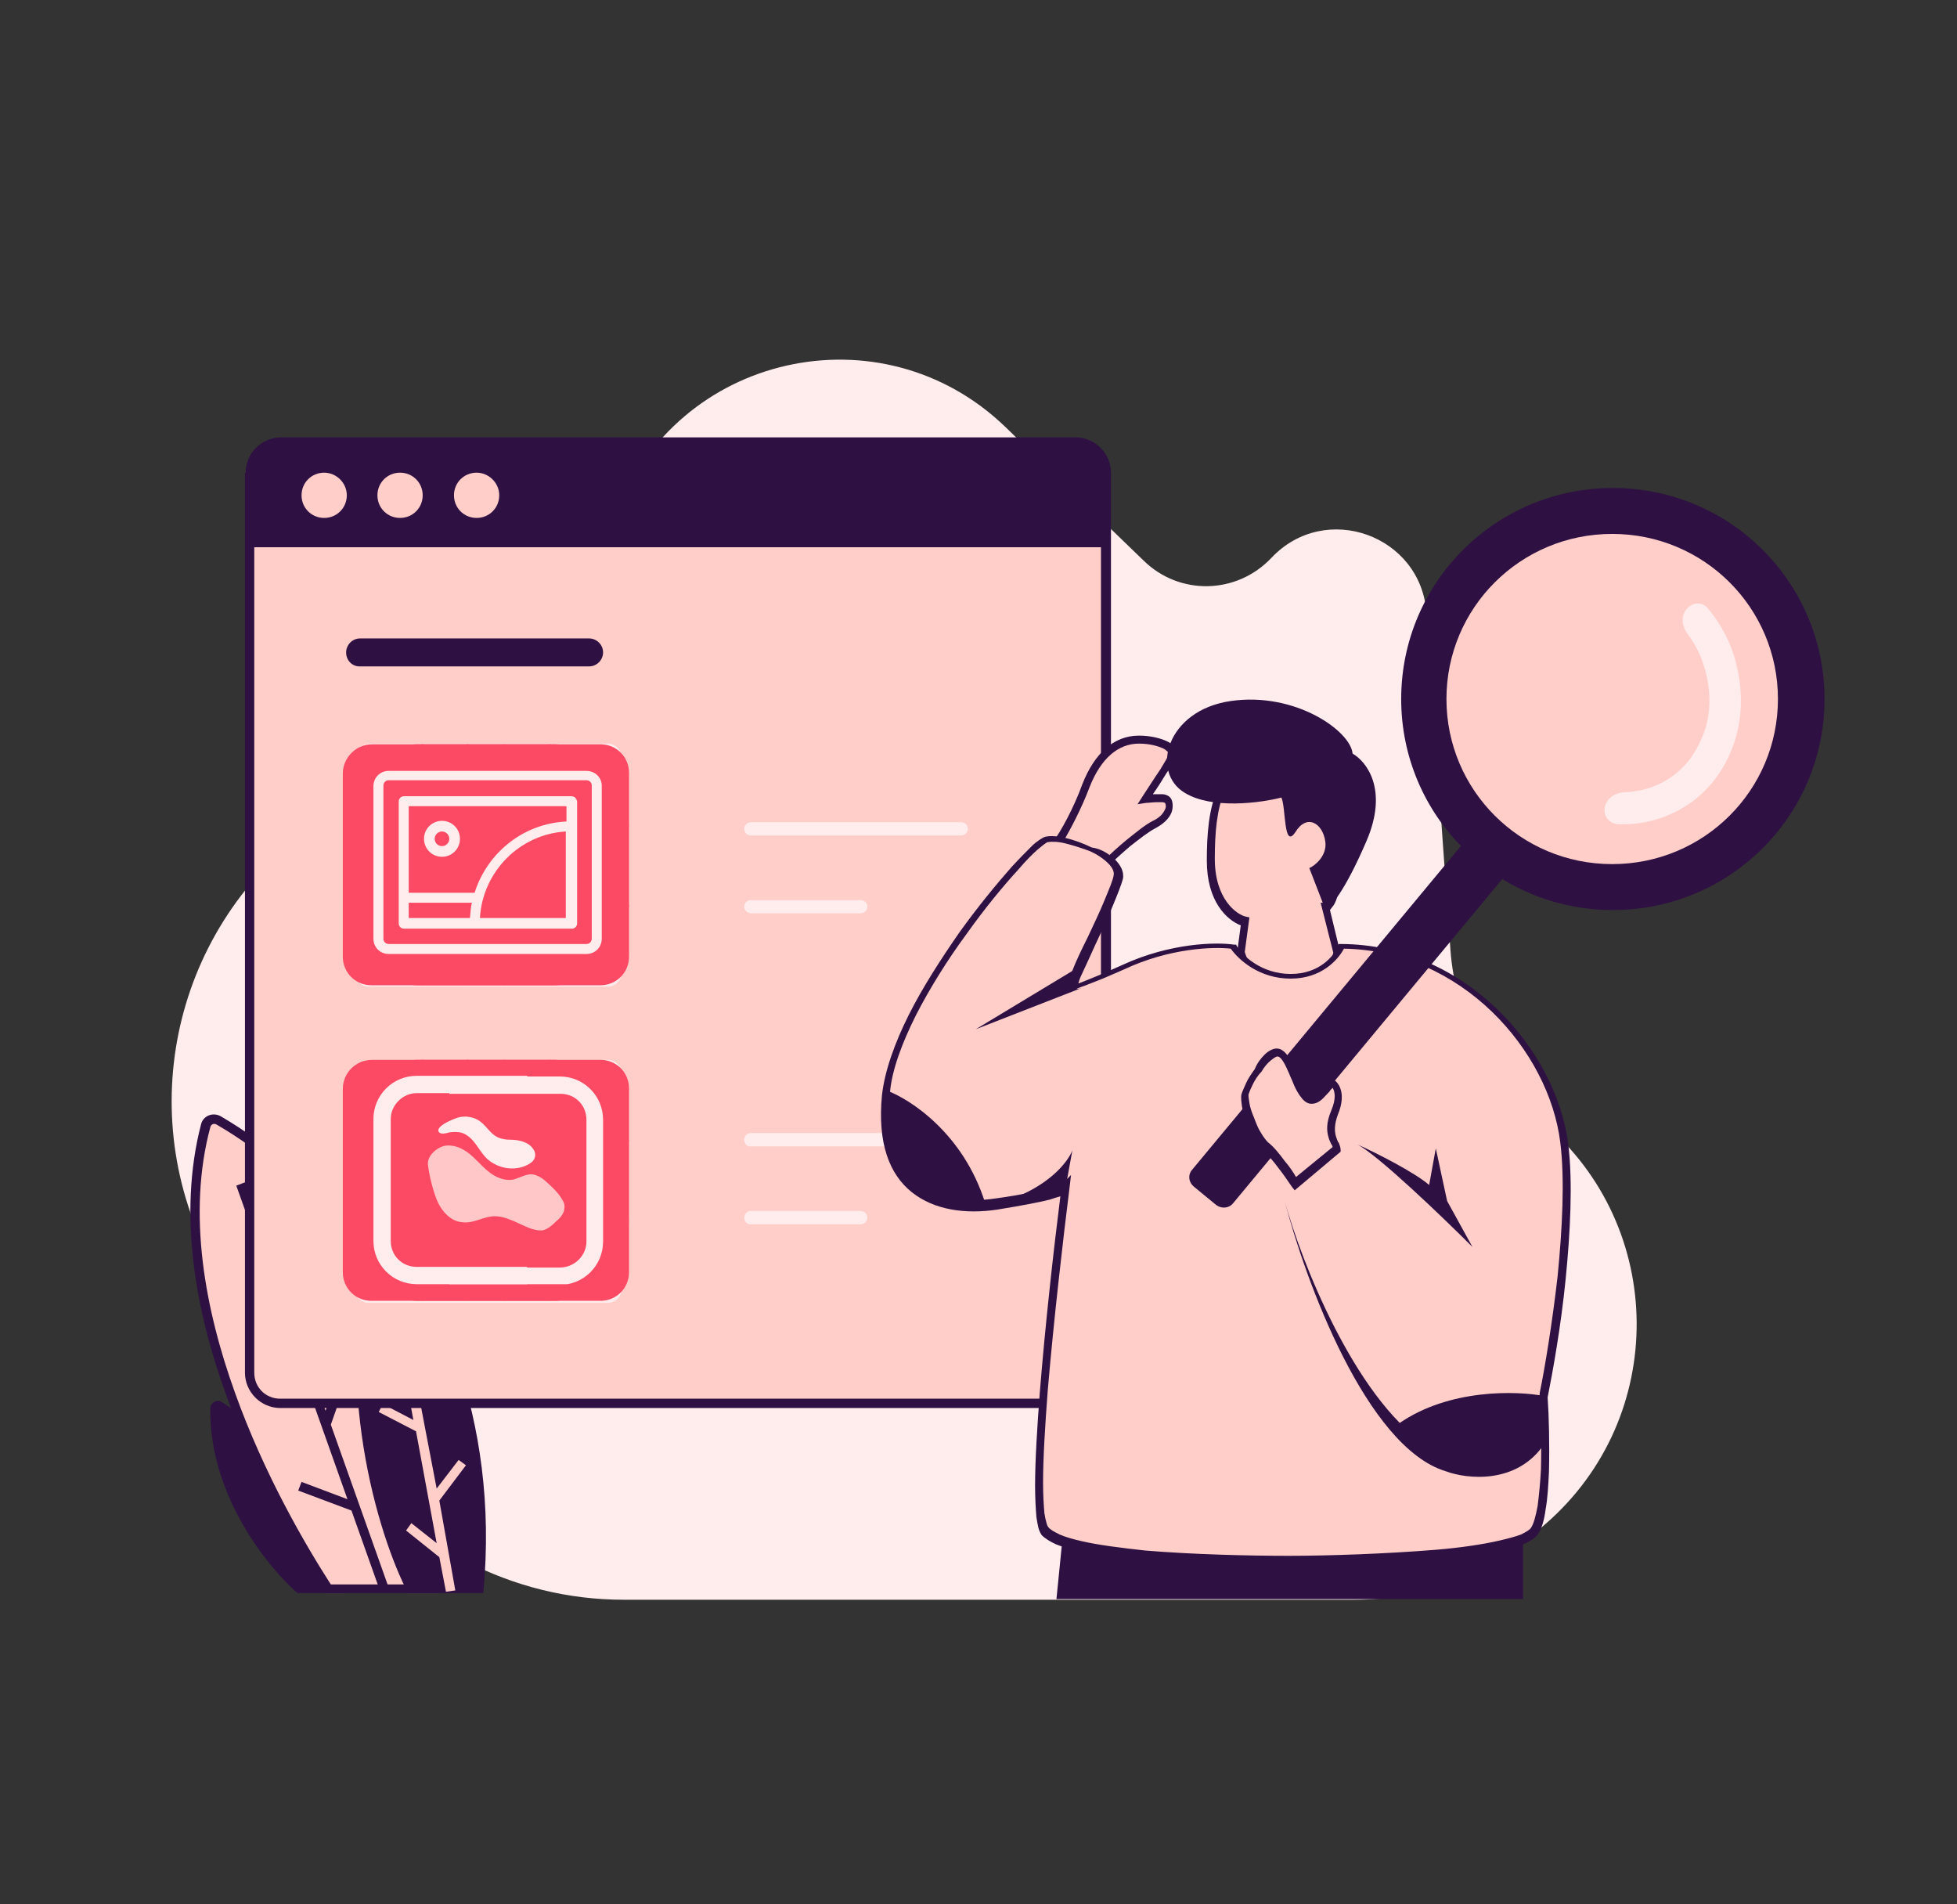 <?xml version="1.0" encoding="utf-8"?>
<!-- Generator: Adobe Illustrator 26.0.1, SVG Export Plug-In . SVG Version: 6.00 Build 0)  -->
<svg version="1.1" id="Layer_1" xmlns="http://www.w3.org/2000/svg" xmlns:xlink="http://www.w3.org/1999/xlink" x="0px" y="0px"
	 viewBox="0 0 294 286" style="enable-background:new 0 0 294 286;" xml:space="preserve">
<rect x="0" y="0" width="294" height="286" fill="#333333" stroke="none"/>
<style type="text/css">
	.st0{clip-path:url(#SVGID_00000018935051406291108300000008490595486686331836_);}
	.st1{fill:#FFECEC;}
	.st2{fill:#2E1042;}
	.st3{fill:#FFCEC9;}
	.st4{fill-rule:evenodd;clip-rule:evenodd;fill:#2E1042;}
	.st5{fill-rule:evenodd;clip-rule:evenodd;fill:#FFCEC9;}
	.st6{clip-path:url(#SVGID_00000076588344750267294240000008098237927273955767_);}
	.st7{clip-path:url(#SVGID_00000147898899475627595370000006798573218024459404_);}
	.st8{fill-rule:evenodd;clip-rule:evenodd;fill:#FFECEC;}
	.st9{clip-path:url(#SVGID_00000095339996809049996490000011990567755621430410_);}
	.st10{fill:#FD4A64;}
	.st11{clip-path:url(#SVGID_00000012472741463944614850000014040933617988167063_);}
	.st12{clip-path:url(#SVGID_00000065044204959527867460000016231346108763054230_);}
	.st13{clip-path:url(#SVGID_00000037682464737586791480000010123568010320619671_);}
	.st14{clip-path:url(#SVGID_00000001658227911575359330000016069059599005816491_);}
	.st15{clip-path:url(#SVGID_00000178894401724240701450000015046304979615245756_);}
	.st16{clip-path:url(#SVGID_00000166635493029890079010000014045275475845084347_);}
	.st17{clip-path:url(#SVGID_00000054975473865533142090000015894260409949345204_);}
	.st18{clip-path:url(#SVGID_00000021831062349731408710000013165922592427058326_);}
	.st19{clip-path:url(#SVGID_00000095330904675402029830000004553858607962492825_);}
	.st20{clip-path:url(#SVGID_00000144299814812553178080000017402638567342408867_);}
	.st21{clip-path:url(#SVGID_00000073707247424991406570000015296939165384889228_);}
	.st22{clip-path:url(#SVGID_00000046302519350946453480000012435571957379127184_);}
	.st23{clip-path:url(#SVGID_00000165927926304352695280000014891501172331849103_);}
	.st24{clip-path:url(#SVGID_00000098218699411062765680000015324204146470428084_);}
	.st25{clip-path:url(#SVGID_00000007390566887709844390000017342073492459439495_);}
	.st26{clip-path:url(#SVGID_00000174563708699029920590000013546856748932150970_);}
	.st27{clip-path:url(#SVGID_00000181783716285463415920000007513146057882354080_);}
	.st28{clip-path:url(#SVGID_00000120539035841586574160000018432172684324029092_);}
	.st29{clip-path:url(#SVGID_00000108292056733723061400000008117892219236275861_);}
	.st30{clip-path:url(#SVGID_00000072966402059254452690000012505017942150931858_);}
	.st31{clip-path:url(#SVGID_00000119100965102582628950000015523031282766073225_);}
	.st32{clip-path:url(#SVGID_00000049210268077039937980000012777436675123529125_);}
	.st33{clip-path:url(#SVGID_00000094583233037152302690000008825779151418083461_);}
	.st34{clip-path:url(#SVGID_00000031889709913289520940000011255633597539751574_);}
	.st35{clip-path:url(#SVGID_00000049216066380959532850000011899384681554028172_);}
	.st36{clip-path:url(#SVGID_00000134942775637119697050000011769249055691204785_);}
	.st37{clip-path:url(#SVGID_00000016042646889164717220000006395862430129240962_);}
	.st38{clip-path:url(#SVGID_00000044873078716221936920000004738933457677532570_);}
	.st39{clip-path:url(#SVGID_00000057106327169068595760000001267381949663086485_);}
	.st40{clip-path:url(#SVGID_00000007388348768349856910000014485704748403968416_);}
	.st41{clip-path:url(#SVGID_00000023282552443232456990000008825452840968386970_);}
	.st42{clip-path:url(#SVGID_00000124840229387304781800000010914874153907589546_);}
	.st43{clip-path:url(#SVGID_00000083789873147862279900000002262990337642812831_);}
	.st44{clip-path:url(#SVGID_00000129921151465409375380000003237023501418726793_);}
	.st45{clip-path:url(#SVGID_00000087410150818548836270000017921050914756518032_);}
	.st46{clip-path:url(#SVGID_00000168819874940230132830000011906882509386194565_);}
	.st47{clip-path:url(#SVGID_00000111161659341804999320000003244042353914343332_);}
	.st48{fill:#FFC7C7;}
	.st49{clip-path:url(#SVGID_00000163051248952795099810000014731351347372224134_);}
	.st50{clip-path:url(#SVGID_00000005238561324769505010000011251442067016879240_);}
	.st51{clip-path:url(#SVGID_00000002345478631123384810000003909541942534047888_);}
</style>
<g>
	<g>
		<defs>
			<rect id="SVGID_1_" x="25.5" y="53.9" width="220.4" height="186.4"/>
		</defs>
		<clipPath id="SVGID_00000121963280757178099620000008808481441893954991_">
			<use xlink:href="#SVGID_1_"  style="overflow:visible;"/>
		</clipPath>
		<g style="clip-path:url(#SVGID_00000121963280757178099620000008808481441893954991_);">
			<path class="st1" d="M93.7,240.3h109.9c10,0,19.7-3.6,27.2-10.2l1.4-1.2c18.4-16,18.2-44.6-0.4-60.3l-1.3-1.1
				c-7.3-6.2-11.9-15.2-12.6-24.8l-3.6-50.6c-0.8-11.7-15.2-16.9-23.3-8.3c-5.2,5.5-13.8,5.7-19.2,0.4L151,64.1
				c-18.6-17.9-49.4-11-58.5,13.2c-2,5.4-5.3,10.2-9.6,14l-40.2,36.2c-19.2,17.3-22.5,46.1-7.6,67.3l16.7,23.8
				C61.4,232.2,77,240.3,93.7,240.3z"/>
		</g>
	</g>
	<path class="st2" d="M31.6,211.6c-0.2,13,8.7,23.9,13.1,27.7h6.9c-5.1-17.3-13.6-25.9-18.3-28.7C32.6,210.1,31.6,210.7,31.6,211.6z
		"/>
	<path class="st3" d="M30.9,169.1c-7,26.5,10.7,57.9,18.3,69.5h15.5c-6.6-50-17.8-62.1-31.9-70.3C32.1,167.9,31.1,168.3,30.9,169.1z
		"/>
	<path class="st4" d="M32.5,168.9c-0.4-0.2-0.8,0-0.9,0.4c-3.5,13-0.8,27.4,3.7,39.9c4.4,12.3,10.6,22.9,14.4,28.8h14.3
		c-3.3-24.5-7.7-39.7-13-49.8C45.7,178,39.5,173,32.5,168.9z M30.2,168.9c0.3-1.3,1.8-1.9,3-1.2c7.1,4.2,13.5,9.3,19,19.8
		c5.4,10.4,9.9,26,13.2,51l0.1,0.8H48.9l-0.2-0.3c-3.8-5.9-10.2-16.7-14.7-29.4C29.4,197,26.7,182.4,30.2,168.9z"/>
	<path class="st2" d="M55.9,185.4c-6.1,22.2,0.9,45.3,5.4,53.9h11.3c2.6-27-7.8-46.7-14.6-54.5C57.3,184.1,56.1,184.4,55.9,185.4z"
		/>
	<path class="st4" d="M40.5,188l-3.7-10.4l-1.3,0.5l8.5,23.8l-5.6-1.7l-0.4,1.3l6.5,2l7.7,21.7l-6.9-2.6l-0.5,1.3l8,3l4.3,12.1
		l1.3-0.5l-8.7-24.5l3.2-9.1l-1.3-0.5l-2.7,7.5l-7.7-21.7l2.4-8l-1.3-0.4L40.5,188z"/>
	<path class="st5" d="M61.7,203.1l-1.8-9.6l-1.4,0.2l3.6,19.6l-4.6-2.4l-0.6,1.2l5.6,2.9l3.1,16.8l-3.8-3l-0.8,1.1l5,4l1,5.2
		l1.4-0.2l-2.4-13.5l4-5.3l-1.1-0.8l-3.3,4.3L62,204.8l3.3-3.5l-1-0.9L61.7,203.1z"/>
	<path class="st3" d="M37.5,71c0-2.5,2.1-4.6,4.6-4.6h119.4c2.5,0,4.6,2.1,4.6,4.6v135.2c0,2.5-2.1,4.6-4.6,4.6H42.1
		c-2.5,0-4.6-2.1-4.6-4.6V71z"/>
	<path class="st4" d="M36.9,71c0-2.9,2.4-5.3,5.3-5.3h119.4c2.9,0,5.3,2.4,5.3,5.3v135.2c0,2.9-2.4,5.3-5.3,5.3H42.1
		c-2.9,0-5.3-2.4-5.3-5.3V71z M42.1,67.1c-2.2,0-3.9,1.7-3.9,3.9v135.2c0,2.2,1.7,3.9,3.9,3.9h119.4c2.2,0,3.9-1.7,3.9-3.9V71
		c0-2.2-1.7-3.9-3.9-3.9H42.1z"/>
	<path class="st2" d="M52,98c0-1.1,0.9-2.1,2.1-2.1h34.4c1.1,0,2.1,0.9,2.1,2.1c0,1.1-0.9,2.1-2.1,2.1H54C52.9,100.1,52,99.2,52,98z
		"/>
	<path class="st2" d="M37.5,71c0-2.5,2.1-4.6,4.6-4.6h119.4c2.5,0,4.6,2.1,4.6,4.6v11.2H37.5V71z"/>
	<path class="st3" d="M52.1,74.4c0,1.9-1.5,3.4-3.4,3.4c-1.9,0-3.4-1.5-3.4-3.4c0-1.9,1.5-3.4,3.4-3.4C50.5,71,52.1,72.5,52.1,74.4z
		"/>
	<path class="st3" d="M63.5,74.4c0,1.9-1.5,3.4-3.4,3.4c-1.9,0-3.4-1.5-3.4-3.4c0-1.9,1.5-3.4,3.4-3.4C62,71,63.5,72.5,63.5,74.4z"
		/>
	<path class="st3" d="M75,74.4c0,1.9-1.5,3.4-3.4,3.4c-1.9,0-3.4-1.5-3.4-3.4c0-1.9,1.5-3.4,3.4-3.4C73.4,71,75,72.5,75,74.4z"/>
	<path class="st1" d="M53.4,113.8c0-1.1,0.9-2.1,2.1-2.1h35.8c1.1,0,2.1,0.9,2.1,2.1v32.3c0,1.1-0.9,2.1-2.1,2.1H55.4
		c-1.1,0-2.1-0.9-2.1-2.1V113.8z"/>
	<path class="st1" d="M53.4,161.3c0-1.1,0.9-2.1,2.1-2.1h35.8c1.1,0,2.1,0.9,2.1,2.1v32.3c0,1.1-0.9,2.1-2.1,2.1H55.4
		c-1.1,0-2.1-0.9-2.1-2.1V161.3z"/>
	<path class="st1" d="M111.8,124.5c0-0.6,0.5-1,1-1h31.6c0.6,0,1,0.5,1,1c0,0.6-0.5,1-1,1h-31.6
		C112.3,125.5,111.8,125.1,111.8,124.5z"/>
	<path class="st1" d="M111.8,171.2c0-0.6,0.5-1,1-1h31.6c0.6,0,1,0.5,1,1c0,0.6-0.5,1-1,1h-31.6
		C112.3,172.3,111.8,171.8,111.8,171.2z"/>
	<path class="st1" d="M111.8,136.2c0-0.6,0.5-1,1-1h16.5c0.6,0,1,0.5,1,1c0,0.6-0.5,1-1,1h-16.5
		C112.3,137.2,111.8,136.7,111.8,136.2z"/>
	<path class="st1" d="M111.8,182.9c0-0.6,0.5-1,1-1h16.5c0.6,0,1,0.5,1,1c0,0.6-0.5,1-1,1h-16.5C112.3,184,111.8,183.5,111.8,182.9z
		"/>
	<path class="st3" d="M187,138.4l-0.7,4.8c0.6,2.2,2.9,6.5,7.6,6.5c4.7,0,6.6-4.4,6.9-6.5l-1.7-6.9c0.6,0,1.9-1.9,2.4-9.3
		c0.7-9.3-3.8-14.1-11.1-13.4c-7.3,0.7-8.6,7.6-8.6,15.5C181.8,135.4,185.3,137.9,187,138.4z"/>
	<path class="st4" d="M198.5,116.9c-1.8-2.1-4.5-3.1-8-2.8c-1.7,0.2-3.1,0.7-4.1,1.5c-1.1,0.8-1.9,1.9-2.4,3.2
		c-1.2,2.7-1.5,6.3-1.5,10.2c0,6.1,3.3,8.4,4.7,8.7l0.5,0.1l-0.7,5.2c0.3,1,1,2.5,2.1,3.7c1.2,1.3,2.8,2.3,4.9,2.3
		c2.1,0,3.6-1,4.6-2.2c1-1.2,1.5-2.7,1.7-3.7l-1.9-7.5h0.7c0,0,0.1-0.1,0.1-0.2c0.2-0.2,0.4-0.6,0.6-1.3c0.4-1.3,0.9-3.6,1.2-7.3
		C201.3,122.4,200.3,119,198.5,116.9z M199.4,116.2c2.1,2.4,3,6.1,2.7,10.9c-0.3,3.7-0.7,6.1-1.2,7.6c-0.2,0.7-0.5,1.3-0.8,1.6
		c-0.1,0.1-0.2,0.3-0.3,0.4l1.6,6.6l0,0.1c-0.2,1.2-0.8,2.9-1.9,4.4c-1.2,1.5-3,2.7-5.5,2.7c-2.6,0-4.5-1.2-5.8-2.6
		c-1.3-1.4-2.1-3.2-2.4-4.3l0-0.1l0.6-4.5c-2.1-0.8-5.1-3.6-5.1-9.7c0-4,0.3-7.8,1.6-10.7c0.7-1.5,1.6-2.7,2.8-3.7
		c1.2-0.9,2.8-1.5,4.7-1.7C194.2,112.6,197.3,113.7,199.4,116.2z"/>
	<g>
		<defs>
			<rect id="SVGID_00000173149695009695635440000008434478015297045692_" x="158.4" y="227.5" width="70.4" height="12.9"/>
		</defs>
		<clipPath id="SVGID_00000036971127581143951700000000093393370020618681_">
			<use xlink:href="#SVGID_00000173149695009695635440000008434478015297045692_"  style="overflow:visible;"/>
		</clipPath>
		<g style="clip-path:url(#SVGID_00000036971127581143951700000000093393370020618681_);">
			<path class="st2" d="M158.7,240.3l1-10l69.1-2.8v12.7H158.7z"/>
		</g>
	</g>
	<path class="st3" d="M163.2,118c-1.4,3.6-3.3,7.2-4.1,8.6l7.3,3.1c1.5-1.5,5-4.8,7.3-5.9c2.8-1.4,2.4-3.4,1.7-3.8
		c-0.6-0.3-2.3-0.1-3.1,0c1.6-2.4,4.1-6.3,4.1-6.9c0-0.7-1.7-2.1-5.2-2.1C167.7,111.2,164.9,113.6,163.2,118z"/>
	<path class="st4" d="M171.1,111.7c-3.1,0-5.7,2.2-7.4,6.5c-1.2,3.2-2.9,6.4-3.9,8.1l6.3,2.7c0.8-0.8,1.9-1.8,3.1-2.8
		c1.4-1.1,2.8-2.3,4-2.9c1.3-0.6,1.7-1.4,1.9-1.9c0.1-0.3,0-0.5,0-0.6c0-0.1-0.1-0.2-0.1-0.2c0,0,0,0,0,0c0,0-0.2-0.1-0.4-0.1
		c-0.2,0-0.5,0-0.8,0c-0.6,0-1.2,0.1-1.6,0.1l-1.3,0.2l0.7-1.1c0.8-1.2,1.8-2.8,2.7-4.1c0.4-0.7,0.8-1.3,1-1.7
		c0.1-0.2,0.2-0.4,0.3-0.6c0-0.1,0-0.1,0.1-0.1c0,0-0.1-0.1-0.2-0.2c-0.2-0.2-0.4-0.4-0.8-0.6C174,112.1,172.8,111.7,171.1,111.7z
		 M162.6,117.8c1.8-4.6,4.7-7.3,8.5-7.3c1.8,0,3.2,0.4,4.1,0.8c0.5,0.2,0.9,0.5,1.1,0.8c0.3,0.3,0.5,0.6,0.5,1c0,0.1,0,0.2-0.1,0.3
		c0,0.1-0.1,0.2-0.1,0.3c-0.1,0.2-0.2,0.4-0.3,0.7c-0.3,0.5-0.6,1.1-1.1,1.8c-0.6,1-1.3,2.1-2,3.1c0.2,0,0.3,0,0.5,0
		c0.3,0,0.6,0,0.9,0c0.3,0,0.6,0.1,0.8,0.2c0.4,0.2,0.6,0.5,0.7,0.9c0.1,0.4,0.1,0.8,0,1.3c-0.2,0.9-1,1.9-2.5,2.7
		c-1,0.5-2.4,1.6-3.8,2.7c-1.3,1.1-2.6,2.3-3.3,3l-0.3,0.3l-8.2-3.5l0.3-0.6C159.3,125,161.3,121.4,162.6,117.8z"/>
	<path class="st3" d="M193.9,146.6c4.7,0,7-3,7.6-4.5c18.3,0.1,31.8,15.5,33.5,29.6c1.4,11.3-1.5,30-3.1,37.9
		c0.3,5.6,0.6,17.6-1.4,20.3c-2.4,3.4-24.9,4.5-37,4.5s-33.5-0.7-36.6-4.5c-2.5-3,1-35.7,3.1-51.7c-0.3,0.3-2.9,1.3-10.4,2.4
		c-9.3,1.4-18-2.4-16.6-16.5c1.4-14.1,21.4-37.5,24.2-38.2c2.8-0.7,11.4,2.8,10.7,5.9c-0.7,3.1-7.6,16.5-6.9,16.5
		c0.6,0,5.3-2.1,7.6-3.1c7.2-3.3,14-3.4,16.6-3.1C186.2,143.7,189.2,146.6,193.9,146.6z"/>
	<path class="st4" d="M167.5,129.1c0.8,0.8,1.4,1.8,1.2,2.9c-0.2,0.8-0.8,2.3-1.5,4c-0.7,1.7-1.6,3.7-2.5,5.6l-0.1,0.2
		c-0.8,1.8-1.6,3.5-2.2,4.8c-0.2,0.4-0.3,0.8-0.4,1.1c0,0,0.1,0,0.1,0c0.5-0.2,1.3-0.5,2-0.8c1.5-0.6,3.3-1.4,4.4-1.9
		c7.3-3.4,14.3-3.5,16.9-3.1l0.3,0l0.1,0.2c0.8,1.4,3.7,4.2,8.1,4.2c4.4,0,6.5-2.8,7.1-4.1l0.1-0.4l0.4,0
		c18.6,0.1,32.3,15.8,34.1,30.1c0.7,5.7,0.3,13.3-0.4,20.3c-0.7,7-1.9,13.7-2.7,17.7c0.2,2.8,0.3,7.2,0.2,11.2c-0.1,2-0.2,4-0.5,5.6
		c-0.2,1.6-0.6,3-1.2,3.8c-0.4,0.6-1.2,1-2,1.4c-0.9,0.4-2.1,0.7-3.4,1c-2.7,0.6-6.1,1-9.8,1.4c-7.4,0.7-16.1,0.9-22.2,0.9
		c-6.1,0-14.4-0.2-21.7-0.8c-3.6-0.3-7-0.8-9.7-1.4c-1.3-0.3-2.5-0.6-3.5-1c-0.9-0.4-1.7-0.9-2.2-1.4c-0.2-0.3-0.4-0.7-0.5-1.1
		c-0.1-0.4-0.2-1-0.3-1.6c-0.1-1.2-0.2-2.9-0.2-4.7c0-3.8,0.3-8.6,0.7-13.9c0.8-10.1,2.1-21.7,3.1-29.6c-0.4,0.1-1,0.3-1.6,0.5
		c-1.6,0.4-4.2,0.9-7.9,1.5c-4.7,0.7-9.4,0.1-12.8-2.6c-3.4-2.7-5.2-7.4-4.5-14.6c0.4-3.6,1.9-7.8,4-12c2.1-4.2,4.9-8.5,7.6-12.4
		c2.8-3.9,5.6-7.3,7.9-9.9c1.2-1.3,2.2-2.3,3-3.1c0.4-0.4,0.8-0.7,1.1-0.9c0.3-0.2,0.6-0.4,0.9-0.5c0.8-0.2,2-0.1,3.2,0.2
		c1.2,0.3,2.6,0.8,3.8,1.4C165.5,127.5,166.6,128.3,167.5,129.1z M161.7,148.3C161.7,148.3,161.7,148.3,161.7,148.3
		C161.7,148.3,161.7,148.3,161.7,148.3z M160.1,126.7c-1.2-0.3-2.1-0.3-2.7-0.2c-0.1,0-0.2,0.1-0.5,0.3c-0.3,0.2-0.6,0.5-1,0.8
		c-0.8,0.7-1.8,1.7-2.9,3c-2.3,2.5-5.1,5.9-7.8,9.7c-2.8,3.8-5.5,8.1-7.6,12.2c-2.1,4.2-3.6,8.2-3.9,11.6
		c-0.7,6.9,1.1,11.2,4.1,13.6c3,2.4,7.3,3,11.9,2.3c3.7-0.5,6.2-1.1,7.8-1.5c0.8-0.2,1.4-0.4,1.7-0.5c0.2-0.1,0.3-0.1,0.4-0.2
		c0.1,0,0.1-0.1,0.1-0.1l1.2-1.2l-0.2,1.7c-1,8-2.4,20.1-3.3,30.7c-0.4,5.3-0.7,10.1-0.7,13.8c0,1.9,0.1,3.4,0.2,4.6
		c0.1,0.6,0.2,1.1,0.3,1.4c0.1,0.4,0.2,0.6,0.3,0.7c0.3,0.4,0.9,0.7,1.7,1.1c0.9,0.4,2,0.7,3.3,1c2.6,0.6,5.9,1,9.5,1.4
		c7.2,0.6,15.6,0.8,21.6,0.8c6,0,14.6-0.3,22-0.9c3.7-0.3,7.1-0.8,9.7-1.4c1.3-0.3,2.4-0.6,3.2-0.9c0.8-0.4,1.3-0.7,1.5-1
		c0.4-0.6,0.7-1.7,1-3.3c0.2-1.6,0.4-3.5,0.5-5.5c0.1-4,0-8.4-0.2-11.2l0-0.1l0-0.1c0.8-3.9,1.9-10.6,2.7-17.6
		c0.7-7.1,1.1-14.5,0.4-20.1c-1.7-13.8-14.8-28.8-32.5-29.1c-0.9,1.7-3.4,4.5-8,4.5c-4.7,0-7.8-2.8-9-4.5c-2.6-0.3-9.2-0.1-16,3.1
		l0,0c-1.2,0.5-2.9,1.3-4.5,1.9c-0.8,0.3-1.5,0.6-2.1,0.8c-0.3,0.1-0.5,0.2-0.7,0.3c-0.1,0-0.2,0.1-0.3,0.1c-0.1,0-0.2,0-0.3,0
		c-0.1,0-0.3,0-0.4-0.2c-0.1-0.1-0.2-0.2-0.2-0.3c0-0.1,0-0.3,0-0.3c0-0.2,0.1-0.3,0.1-0.5c0.1-0.4,0.4-1,0.6-1.6
		c0.5-1.3,1.3-3,2.2-4.8l0.1-0.2c0.9-1.9,1.8-3.8,2.5-5.5c0.7-1.7,1.3-3.1,1.4-3.8c0.1-0.5-0.1-1.1-0.8-1.8
		c-0.7-0.7-1.7-1.4-2.9-1.9C162.5,127.4,161.3,127,160.1,126.7z"/>
	<path class="st2" d="M196.7,130.4l2.4,6.2c0.7-0.2,2.9-2.6,6.2-10.3c3.3-7.7,0-11.9-2.1-13.1c-0.3-3.4-8.6-9.3-18.3-7.9
		c-9.7,1.4-12.1,10.7-6.9,13.8c4.1,2.5,11.4,1.5,14.5,0.7c0.7,1.4,0.3,7.9,2.1,5.2c1.7-2.8,4.1-1.4,4.5,1.4
		C199.4,128.5,197.6,130,196.7,130.4z"/>
	<path class="st2" d="M214,216.9c10.5,7.2,15.5-2.8,18-7.6v7.6c-4.1,6.1-11.6,5.3-14.8,4.1c-11.9-3.6-21.1-28.6-24.2-40.6
		C195.5,189.6,203.5,209.7,214,216.9z"/>
	<path class="st2" d="M221.2,187.3c-4.6-4.6-14.2-13.8-17.3-15.4c-0.1,0-0.2-0.1-0.3-0.1c0.1,0,0.2,0.1,0.3,0.1
		c2.9,1.3,8.6,4.2,10.8,6.1l1-5.5l1.7,7.9L221.2,187.3z"/>
	<path class="st2" d="M146.6,154.6l15.9-6.2c-2.2,0.8-0.9-2,0-3.4L146.6,154.6z"/>
	<path class="st2" d="M148,180.7c-3.3-10.5-11.3-15.6-14.8-16.9c-0.3,2.4-0.3,8.4,2.8,13.1S145.2,181.4,148,180.7z"/>
	<path class="st2" d="M210.2,213.8c7.5-5.2,17.6-4.9,21.8-4.1c-1,2.9-4.4,8.9-9.3,10C217.6,220.8,212.2,216.2,210.2,213.8z"/>
	<path class="st2" d="M229.5,115c0.6-0.7,1.7-0.8,2.5-0.2l3.4,2.8c0.7,0.6,0.9,1.7,0.2,2.5l-50.4,60.7c-0.6,0.7-1.7,0.8-2.5,0.2
		l-3.4-2.8c-0.7-0.6-0.9-1.7-0.2-2.5L229.5,115z"/>
	<g>
		<defs>
			<rect id="SVGID_00000105428619882407703450000018098445363728554683_" x="210.3" y="73.2" width="63.8" height="63.5"/>
		</defs>
		<clipPath id="SVGID_00000122696324644699356390000002038130734546842508_">
			<use xlink:href="#SVGID_00000105428619882407703450000018098445363728554683_"  style="overflow:visible;"/>
		</clipPath>
		<g style="clip-path:url(#SVGID_00000122696324644699356390000002038130734546842508_);">
			<path class="st2" d="M274.1,105c0,17.5-14.2,31.7-31.8,31.7s-31.8-14.2-31.8-31.7s14.2-31.7,31.8-31.7S274.1,87.5,274.1,105z"/>
		</g>
	</g>
	<path class="st3" d="M267.1,105c0,13.7-11.1,24.8-24.9,24.8s-24.9-11.1-24.9-24.8s11.1-24.8,24.9-24.8S267.1,91.3,267.1,105z"/>
	<path class="st8" d="M256.2,100.8c-0.6-2.3-1.6-4.2-2.7-5.6c-0.8-1.1-1-2.6-0.2-3.6c0.8-1.1,2.3-1.3,3.2-0.3
		c1.9,2.2,3.5,5.1,4.3,8.3c1.1,4.2,1.1,9-0.9,13.6c-3.5,8-11,10.9-16.9,10.6c-1.3-0.1-2.2-1.3-1.9-2.6c0.3-1.3,1.5-2.1,2.9-2.2
		c4.1-0.1,9.1-2.2,11.5-7.8C257.1,107.9,257.1,104.1,256.2,100.8z"/>
	<path class="st2" d="M161.1,172.8l-1,5.5c-2.8,0.8-7.1,1.7-9,2.1C157.7,178.2,160.5,174.4,161.1,172.8z"/>
	<path class="st3" d="M194.6,177.6l6.2-5.2c0-1-1.7-2.1-0.3-5.5c1.1-2.8,0.2-4.1-0.3-4.5c-1.7,1.7-2.8,3.7-4.1,2.1
		c-1.7-2.1-2.4-6.5-4.1-6.5c-1.7,0-4.5,4.8-4.8,6.2c-0.3,1.4,1.4,6.5,3.1,7.9C191.5,173.2,193.7,176.3,194.6,177.6z"/>
	<path class="st4" d="M188.2,162.9c-0.3,0.6-0.5,1.1-0.6,1.4c-0.1,0.2,0,0.7,0.1,1.4c0.1,0.7,0.4,1.5,0.7,2.2c0.3,0.8,0.6,1.6,1,2.2
		c0.4,0.7,0.8,1.2,1.1,1.5c0.8,0.6,1.7,1.7,2.5,2.8c0.7,0.8,1.3,1.7,1.7,2.4l5.5-4.5c0-0.1-0.1-0.2-0.1-0.3c0,0,0-0.1-0.1-0.1
		c-0.1-0.3-0.3-0.6-0.4-1c-0.3-1-0.4-2.2,0.4-4.1c0.8-1.9,0.5-2.9,0.2-3.4c-0.2,0.2-0.4,0.4-0.5,0.6c-0.1,0.1-0.1,0.1-0.2,0.2
		c-0.4,0.4-0.7,0.8-1.1,1.1c-0.4,0.3-0.8,0.5-1.4,0.5c-0.5,0-1-0.3-1.4-0.8c-0.5-0.6-0.9-1.3-1.2-2c-0.2-0.5-0.4-1-0.6-1.4
		c-0.1-0.3-0.2-0.5-0.3-0.7c-0.3-0.7-0.6-1.3-0.9-1.7c-0.3-0.4-0.5-0.5-0.7-0.5c-0.2,0-0.5,0.2-1,0.6c-0.5,0.4-1,1-1.4,1.7
		C188.9,161.6,188.5,162.3,188.2,162.9z M190,158.4c0.5-0.5,1.2-0.9,1.8-0.9c0.7,0,1.2,0.5,1.6,1c0.4,0.5,0.7,1.2,1,1.9
		c0.1,0.3,0.2,0.5,0.3,0.8c0.2,0.5,0.4,0.9,0.6,1.4c0.3,0.7,0.7,1.3,1.1,1.8c0.3,0.3,0.5,0.4,0.6,0.4c0.1,0,0.3,0,0.6-0.3
		c0.3-0.2,0.6-0.5,0.9-0.9c0.1-0.1,0.1-0.1,0.2-0.2c0.3-0.3,0.6-0.7,1-1.1l0.3-0.3l0.4,0.2c0.9,0.6,1.8,2.3,0.6,5.2
		c-0.6,1.6-0.5,2.6-0.3,3.3c0.1,0.3,0.2,0.6,0.3,0.8c0,0,0,0.1,0.1,0.1c0.1,0.3,0.3,0.7,0.3,1.1v0.3l-6.9,5.8l-0.4-0.5
		c-0.5-0.7-1.2-1.8-2-2.8c-0.8-1.1-1.7-2.1-2.3-2.6c-0.5-0.4-1-1.1-1.4-1.8c-0.4-0.7-0.8-1.6-1.1-2.4c-0.3-0.8-0.6-1.7-0.7-2.4
		c-0.1-0.7-0.2-1.4-0.1-1.9c0.1-0.4,0.4-1,0.7-1.7c0.3-0.7,0.8-1.4,1.3-2.1C188.9,159.6,189.5,158.9,190,158.4z"/>
	<g>
		<defs>
			<rect id="SVGID_00000161611229055939382230000011828774108065092237_" x="51.5" y="159.2" width="12.1" height="12.4"/>
		</defs>
		<clipPath id="SVGID_00000127014149717503159410000008699443579584162205_">
			<use xlink:href="#SVGID_00000161611229055939382230000011828774108065092237_"  style="overflow:visible;"/>
		</clipPath>
		<g style="clip-path:url(#SVGID_00000127014149717503159410000008699443579584162205_);">
			<path class="st10" d="M55.9,159.2h7.8v12.3H51.5v-7.9C51.5,161.1,53.5,159.2,55.9,159.2z"/>
		</g>
	</g>
	<g>
		<defs>
			<rect id="SVGID_00000126291508851010739790000000988632523744666293_" x="63.3" y="159.2" width="12.7" height="12.4"/>
		</defs>
		<clipPath id="SVGID_00000085967099908027100280000007687028547588245906_">
			<use xlink:href="#SVGID_00000126291508851010739790000000988632523744666293_"  style="overflow:visible;"/>
		</clipPath>
		<g style="clip-path:url(#SVGID_00000085967099908027100280000007687028547588245906_);">
			<path class="st10" d="M63.3,159.2h12.6v12.3H63.3V159.2z"/>
		</g>
	</g>
	<g>
		<defs>
			<rect id="SVGID_00000057845787538313194740000009928206994536004030_" x="75.6" y="159.2" width="12.1" height="12.4"/>
		</defs>
		<clipPath id="SVGID_00000163059460859528584730000015135273765902598812_">
			<use xlink:href="#SVGID_00000057845787538313194740000009928206994536004030_"  style="overflow:visible;"/>
		</clipPath>
		<g style="clip-path:url(#SVGID_00000163059460859528584730000015135273765902598812_);">
			<path class="st10" d="M75.7,159.2h7.7c2.4,0,4.3,1.9,4.3,4.3v7.9h-12V159.2z"/>
		</g>
	</g>
	<g>
		<defs>
			<rect id="SVGID_00000080922785468701945090000016878835429123038652_" x="51.5" y="171.2" width="12.1" height="12.3"/>
		</defs>
		<clipPath id="SVGID_00000066498587637321471910000013841004693816551356_">
			<use xlink:href="#SVGID_00000080922785468701945090000016878835429123038652_"  style="overflow:visible;"/>
		</clipPath>
		<g style="clip-path:url(#SVGID_00000066498587637321471910000013841004693816551356_);">
			<path class="st10" d="M51.5,171.3h12.1v12.3H51.5V171.3z"/>
		</g>
	</g>
	<path class="st10" d="M63.5,171.3h12.4v12.3H63.5V171.3z"/>
	<g>
		<defs>
			<rect id="SVGID_00000057828824539220454740000010678127035159398031_" x="75.6" y="171.2" width="12.1" height="12.3"/>
		</defs>
		<clipPath id="SVGID_00000020378557838846297840000013352531665407062970_">
			<use xlink:href="#SVGID_00000057828824539220454740000010678127035159398031_"  style="overflow:visible;"/>
		</clipPath>
		<g style="clip-path:url(#SVGID_00000020378557838846297840000013352531665407062970_);">
			<path class="st10" d="M75.7,171.3h12v12.3h-12V171.3z"/>
		</g>
	</g>
	<g>
		<defs>
			<rect id="SVGID_00000025402520406196834720000015693519652387165629_" x="51.5" y="183.2" width="12.1" height="12.2"/>
		</defs>
		<clipPath id="SVGID_00000125594206858543741600000009882923752119291287_">
			<use xlink:href="#SVGID_00000025402520406196834720000015693519652387165629_"  style="overflow:visible;"/>
		</clipPath>
		<g style="clip-path:url(#SVGID_00000125594206858543741600000009882923752119291287_);">
			<path class="st10" d="M51.5,183.4h12.1v12h-7.8c-2.4,0-4.3-1.9-4.3-4.3V183.4z"/>
		</g>
	</g>
	<g>
		<defs>
			<rect id="SVGID_00000054982365066019275540000000739247654766631826_" x="63.3" y="183.2" width="12.7" height="12.2"/>
		</defs>
		<clipPath id="SVGID_00000056414432624297029080000016621685104617032598_">
			<use xlink:href="#SVGID_00000054982365066019275540000000739247654766631826_"  style="overflow:visible;"/>
		</clipPath>
		<g style="clip-path:url(#SVGID_00000056414432624297029080000016621685104617032598_);">
			<path class="st10" d="M63.5,183.4h12.3v12H63.5V183.4z"/>
		</g>
	</g>
	<g>
		<defs>
			<rect id="SVGID_00000117646391986785734540000013148872752674882236_" x="75.6" y="183.2" width="12.1" height="12.2"/>
		</defs>
		<clipPath id="SVGID_00000121960290501840202020000007668016913491795348_">
			<use xlink:href="#SVGID_00000117646391986785734540000013148872752674882236_"  style="overflow:visible;"/>
		</clipPath>
		<g style="clip-path:url(#SVGID_00000121960290501840202020000007668016913491795348_);">
			<path class="st10" d="M75.7,183.4h12v7.7c0,2.4-1.9,4.3-4.3,4.3h-7.7V183.4z"/>
		</g>
	</g>
	<g>
		<defs>
			<rect id="SVGID_00000072970735483001175060000017818500123206028457_" x="58.3" y="159.2" width="12.2" height="12.4"/>
		</defs>
		<clipPath id="SVGID_00000013161291937620802350000011437238829575832227_">
			<use xlink:href="#SVGID_00000072970735483001175060000017818500123206028457_"  style="overflow:visible;"/>
		</clipPath>
		<g style="clip-path:url(#SVGID_00000013161291937620802350000011437238829575832227_);">
			<path class="st10" d="M62.6,159.2h7.8v12.3H58.3v-7.9C58.3,161.1,60.2,159.2,62.6,159.2z"/>
		</g>
	</g>
	<g>
		<defs>
			<rect id="SVGID_00000137824959719952514130000016979652842979813258_" x="69.8" y="159.2" width="13.1" height="12.4"/>
		</defs>
		<clipPath id="SVGID_00000005224443217252052100000004068633227146152589_">
			<use xlink:href="#SVGID_00000137824959719952514130000016979652842979813258_"  style="overflow:visible;"/>
		</clipPath>
		<g style="clip-path:url(#SVGID_00000005224443217252052100000004068633227146152589_);">
			<path class="st10" d="M70.1,159.2h12.6v12.3H70.1V159.2z"/>
		</g>
	</g>
	<g>
		<defs>
			<rect id="SVGID_00000011729545246701306670000004206220246401446303_" x="82.1" y="159.2" width="12.4" height="12.4"/>
		</defs>
		<clipPath id="SVGID_00000005241450020050576750000003988631910590335369_">
			<use xlink:href="#SVGID_00000011729545246701306670000004206220246401446303_"  style="overflow:visible;"/>
		</clipPath>
		<g style="clip-path:url(#SVGID_00000005241450020050576750000003988631910590335369_);">
			<path class="st10" d="M82.5,159.2h7.7c2.4,0,4.3,1.9,4.3,4.3v7.9h-12V159.2z"/>
		</g>
	</g>
	<g>
		<defs>
			<rect id="SVGID_00000148646186103255296800000017949525723074653323_" x="58.3" y="171.2" width="12.2" height="12.3"/>
		</defs>
		<clipPath id="SVGID_00000110446939243251487770000010887780794264783510_">
			<use xlink:href="#SVGID_00000148646186103255296800000017949525723074653323_"  style="overflow:visible;"/>
		</clipPath>
		<g style="clip-path:url(#SVGID_00000110446939243251487770000010887780794264783510_);">
			<path class="st10" d="M58.3,171.3h12.1v12.3H58.3V171.3z"/>
		</g>
	</g>
	<path class="st10" d="M70.2,171.3h12.4v12.3H70.2V171.3z"/>
	<g>
		<defs>
			<rect id="SVGID_00000000221571285744691390000001996685456053770389_" x="82.1" y="171.2" width="12.4" height="12.3"/>
		</defs>
		<clipPath id="SVGID_00000042719038456356722610000013300072463666089864_">
			<use xlink:href="#SVGID_00000000221571285744691390000001996685456053770389_"  style="overflow:visible;"/>
		</clipPath>
		<g style="clip-path:url(#SVGID_00000042719038456356722610000013300072463666089864_);">
			<path class="st10" d="M82.5,171.3h12v12.3h-12V171.3z"/>
		</g>
	</g>
	<g>
		<defs>
			<rect id="SVGID_00000012436212579828914490000007316082325622116233_" x="58.3" y="183.2" width="12.2" height="12.2"/>
		</defs>
		<clipPath id="SVGID_00000019676204096250853870000011756526713518608796_">
			<use xlink:href="#SVGID_00000012436212579828914490000007316082325622116233_"  style="overflow:visible;"/>
		</clipPath>
		<g style="clip-path:url(#SVGID_00000019676204096250853870000011756526713518608796_);">
			<path class="st10" d="M58.3,183.4h12.1v12h-7.8c-2.4,0-4.3-1.9-4.3-4.3V183.4z"/>
		</g>
	</g>
	<g>
		<defs>
			<rect id="SVGID_00000101082680831380931640000004958164766964774529_" x="70.2" y="183.2" width="12.7" height="12.2"/>
		</defs>
		<clipPath id="SVGID_00000129203067545314333500000006880744030634402989_">
			<use xlink:href="#SVGID_00000101082680831380931640000004958164766964774529_"  style="overflow:visible;"/>
		</clipPath>
		<g style="clip-path:url(#SVGID_00000129203067545314333500000006880744030634402989_);">
			<path class="st10" d="M70.3,183.4h12.3v12H70.3V183.4z"/>
		</g>
	</g>
	<g>
		<defs>
			<rect id="SVGID_00000140012946808930043780000003773163517054619780_" x="82.1" y="183.2" width="12.4" height="12.2"/>
		</defs>
		<clipPath id="SVGID_00000068641146249309114440000001947652652332812733_">
			<use xlink:href="#SVGID_00000140012946808930043780000003773163517054619780_"  style="overflow:visible;"/>
		</clipPath>
		<g style="clip-path:url(#SVGID_00000068641146249309114440000001947652652332812733_);">
			<path class="st10" d="M82.5,183.4h12v7.7c0,2.4-1.9,4.3-4.3,4.3h-7.7V183.4z"/>
		</g>
	</g>
	<g>
		<defs>
			<rect id="SVGID_00000090269343839359657420000009728945994954813064_" x="51.5" y="111.8" width="12.1" height="12.5"/>
		</defs>
		<clipPath id="SVGID_00000063618801181925568010000012029001228133349264_">
			<use xlink:href="#SVGID_00000090269343839359657420000009728945994954813064_"  style="overflow:visible;"/>
		</clipPath>
		<g style="clip-path:url(#SVGID_00000063618801181925568010000012029001228133349264_);">
			<path class="st10" d="M55.9,111.8h7.8v12.3H51.5v-7.9C51.5,113.8,53.5,111.8,55.9,111.8z"/>
		</g>
	</g>
	<g>
		<defs>
			<rect id="SVGID_00000027581041484980435340000015033522919278828435_" x="63.3" y="111.8" width="12.7" height="12.5"/>
		</defs>
		<clipPath id="SVGID_00000004546610852470274390000004390617108842241720_">
			<use xlink:href="#SVGID_00000027581041484980435340000015033522919278828435_"  style="overflow:visible;"/>
		</clipPath>
		<g style="clip-path:url(#SVGID_00000004546610852470274390000004390617108842241720_);">
			<path class="st10" d="M63.3,111.8h12.6v12.3H63.3V111.8z"/>
		</g>
	</g>
	<g>
		<defs>
			<rect id="SVGID_00000172406757443148658800000007828985466383480967_" x="75.6" y="111.8" width="12.1" height="12.5"/>
		</defs>
		<clipPath id="SVGID_00000070797641566403041930000003907855555631540611_">
			<use xlink:href="#SVGID_00000172406757443148658800000007828985466383480967_"  style="overflow:visible;"/>
		</clipPath>
		<g style="clip-path:url(#SVGID_00000070797641566403041930000003907855555631540611_);">
			<path class="st10" d="M75.7,111.8h7.7c2.4,0,4.3,1.9,4.3,4.3v7.9h-12V111.8z"/>
		</g>
	</g>
	<g>
		<defs>
			<rect id="SVGID_00000034058657808100231340000017825946302648481694_" x="51.5" y="123.6" width="12.1" height="12.7"/>
		</defs>
		<clipPath id="SVGID_00000000915001933238475550000011651870779655445944_">
			<use xlink:href="#SVGID_00000034058657808100231340000017825946302648481694_"  style="overflow:visible;"/>
		</clipPath>
		<g style="clip-path:url(#SVGID_00000000915001933238475550000011651870779655445944_);">
			<path class="st10" d="M51.5,123.9h12.1v12.3H51.5V123.9z"/>
		</g>
	</g>
	<path class="st10" d="M63.5,123.9h12.4v12.3H63.5V123.9z"/>
	<g>
		<defs>
			<rect id="SVGID_00000119819201359473983970000005433304933307764923_" x="75.6" y="123.6" width="12.1" height="12.7"/>
		</defs>
		<clipPath id="SVGID_00000034779963884432633890000003079493090143738272_">
			<use xlink:href="#SVGID_00000119819201359473983970000005433304933307764923_"  style="overflow:visible;"/>
		</clipPath>
		<g style="clip-path:url(#SVGID_00000034779963884432633890000003079493090143738272_);">
			<path class="st10" d="M75.7,123.9h12v12.3h-12V123.9z"/>
		</g>
	</g>
	<g>
		<defs>
			<rect id="SVGID_00000120532257771957118820000007105140783361797566_" x="51.5" y="136" width="12.1" height="12.1"/>
		</defs>
		<clipPath id="SVGID_00000163763444542368697110000006800913814761607337_">
			<use xlink:href="#SVGID_00000120532257771957118820000007105140783361797566_"  style="overflow:visible;"/>
		</clipPath>
		<g style="clip-path:url(#SVGID_00000163763444542368697110000006800913814761607337_);">
			<path class="st10" d="M51.5,136h12.1v12h-7.8c-2.4,0-4.3-1.9-4.3-4.3V136z"/>
		</g>
	</g>
	<g>
		<defs>
			<rect id="SVGID_00000091706736653197470940000017821155742337687209_" x="63.3" y="136" width="12.7" height="12.1"/>
		</defs>
		<clipPath id="SVGID_00000061465743006570579530000004896777534483766943_">
			<use xlink:href="#SVGID_00000091706736653197470940000017821155742337687209_"  style="overflow:visible;"/>
		</clipPath>
		<g style="clip-path:url(#SVGID_00000061465743006570579530000004896777534483766943_);">
			<path class="st10" d="M63.5,136h12.3v12H63.5V136z"/>
		</g>
	</g>
	<g>
		<defs>
			<rect id="SVGID_00000057850545459338551980000013668852968692056227_" x="75.6" y="136" width="12.1" height="12.1"/>
		</defs>
		<clipPath id="SVGID_00000072251437724887717710000014178261740183202944_">
			<use xlink:href="#SVGID_00000057850545459338551980000013668852968692056227_"  style="overflow:visible;"/>
		</clipPath>
		<g style="clip-path:url(#SVGID_00000072251437724887717710000014178261740183202944_);">
			<path class="st10" d="M75.7,136h12v7.7c0,2.4-1.9,4.3-4.3,4.3h-7.7V136z"/>
		</g>
	</g>
	<g>
		<defs>
			<rect id="SVGID_00000126316300299369958650000016689374055563582881_" x="58.3" y="111.8" width="12.2" height="12.5"/>
		</defs>
		<clipPath id="SVGID_00000180344053870437615290000014743366472045501865_">
			<use xlink:href="#SVGID_00000126316300299369958650000016689374055563582881_"  style="overflow:visible;"/>
		</clipPath>
		<g style="clip-path:url(#SVGID_00000180344053870437615290000014743366472045501865_);">
			<path class="st10" d="M62.6,111.8h7.8v12.3H58.3v-7.9C58.3,113.8,60.2,111.8,62.6,111.8z"/>
		</g>
	</g>
	<g>
		<defs>
			<rect id="SVGID_00000070815164980692014410000014882991060247075467_" x="69.8" y="111.8" width="13.1" height="12.5"/>
		</defs>
		<clipPath id="SVGID_00000065763024695904450980000009140745502705490343_">
			<use xlink:href="#SVGID_00000070815164980692014410000014882991060247075467_"  style="overflow:visible;"/>
		</clipPath>
		<g style="clip-path:url(#SVGID_00000065763024695904450980000009140745502705490343_);">
			<path class="st10" d="M70.1,111.8h12.6v12.3H70.1V111.8z"/>
		</g>
	</g>
	<g>
		<defs>
			<rect id="SVGID_00000147911097699350391320000008413127267556070802_" x="82.1" y="111.8" width="12.4" height="12.5"/>
		</defs>
		<clipPath id="SVGID_00000112611665405739069150000009201173365336220839_">
			<use xlink:href="#SVGID_00000147911097699350391320000008413127267556070802_"  style="overflow:visible;"/>
		</clipPath>
		<g style="clip-path:url(#SVGID_00000112611665405739069150000009201173365336220839_);">
			<path class="st10" d="M82.5,111.8h7.7c2.4,0,4.3,1.9,4.3,4.3v7.9h-12V111.8z"/>
		</g>
	</g>
	<g>
		<defs>
			<rect id="SVGID_00000031890710326682072100000001643553580570406282_" x="58.3" y="123.6" width="12.2" height="12.7"/>
		</defs>
		<clipPath id="SVGID_00000071560980344826028560000009339116044815517629_">
			<use xlink:href="#SVGID_00000031890710326682072100000001643553580570406282_"  style="overflow:visible;"/>
		</clipPath>
		<g style="clip-path:url(#SVGID_00000071560980344826028560000009339116044815517629_);">
			<path class="st10" d="M58.3,123.9h12.1v12.3H58.3V123.9z"/>
		</g>
	</g>
	<path class="st10" d="M70.2,123.9h12.4v12.3H70.2V123.9z"/>
	<g>
		<defs>
			<rect id="SVGID_00000121265585327087253640000002209326692656093109_" x="82.1" y="123.6" width="12.4" height="12.7"/>
		</defs>
		<clipPath id="SVGID_00000126312289395890047800000017193374064564621752_">
			<use xlink:href="#SVGID_00000121265585327087253640000002209326692656093109_"  style="overflow:visible;"/>
		</clipPath>
		<g style="clip-path:url(#SVGID_00000126312289395890047800000017193374064564621752_);">
			<path class="st10" d="M82.5,123.9h12v12.3h-12V123.9z"/>
		</g>
	</g>
	<g>
		<defs>
			<rect id="SVGID_00000109709666646318602340000007446954702653159330_" x="58.3" y="136" width="12.2" height="12.1"/>
		</defs>
		<clipPath id="SVGID_00000183946376463692029390000011698329344185393848_">
			<use xlink:href="#SVGID_00000109709666646318602340000007446954702653159330_"  style="overflow:visible;"/>
		</clipPath>
		<g style="clip-path:url(#SVGID_00000183946376463692029390000011698329344185393848_);">
			<path class="st10" d="M58.3,136h12.1v12h-7.8c-2.4,0-4.3-1.9-4.3-4.3V136z"/>
		</g>
	</g>
	<g>
		<defs>
			<rect id="SVGID_00000042003697845146234180000012969874945419868087_" x="70.2" y="136" width="12.7" height="12.1"/>
		</defs>
		<clipPath id="SVGID_00000048486115762763486190000013800686732907400083_">
			<use xlink:href="#SVGID_00000042003697845146234180000012969874945419868087_"  style="overflow:visible;"/>
		</clipPath>
		<g style="clip-path:url(#SVGID_00000048486115762763486190000013800686732907400083_);">
			<path class="st10" d="M70.3,136h12.3v12H70.3V136z"/>
		</g>
	</g>
	<g>
		<defs>
			<rect id="SVGID_00000164480401091181044050000009495844123513936558_" x="82.1" y="136" width="12.4" height="12.1"/>
		</defs>
		<clipPath id="SVGID_00000141413378825744830230000009030548710189545096_">
			<use xlink:href="#SVGID_00000164480401091181044050000009495844123513936558_"  style="overflow:visible;"/>
		</clipPath>
		<g style="clip-path:url(#SVGID_00000141413378825744830230000009030548710189545096_);">
			<path class="st10" d="M82.5,136h12v7.7c0,2.4-1.9,4.3-4.3,4.3h-7.7V136z"/>
		</g>
	</g>
	<g>
		<defs>
			<rect id="SVGID_00000017515642738975937820000009646090006732353666_" x="56.1" y="115.8" width="34.3" height="27.5"/>
		</defs>
		<clipPath id="SVGID_00000013880986514133666290000011566008819263851915_">
			<use xlink:href="#SVGID_00000017515642738975937820000009646090006732353666_"  style="overflow:visible;"/>
		</clipPath>
		<g style="clip-path:url(#SVGID_00000013880986514133666290000011566008819263851915_);">
			<path class="st1" d="M88.1,115.8H58.4c-1.3,0-2.3,1-2.3,2.3V141c0,1.3,1,2.3,2.3,2.3h29.7c1.3,0,2.3-1,2.3-2.3V118
				C90.4,116.8,89.4,115.8,88.1,115.8z M88.9,141c0,0.4-0.3,0.8-0.8,0.8H58.4c-0.4,0-0.8-0.3-0.8-0.8V118c0-0.4,0.3-0.8,0.8-0.8
				h29.7c0.4,0,0.8,0.3,0.8,0.8V141z M85.8,119.6H60.7c-0.4,0-0.8,0.3-0.8,0.8v18.3c0,0.4,0.3,0.8,0.8,0.8h25.2
				c0.4,0,0.8-0.3,0.8-0.8v-18.3C86.6,119.9,86.3,119.6,85.8,119.6z M85.1,121.1v2.3c-6.5,0.3-11.9,4.7-13.8,10.7h-9.9v-13H85.1z
				 M61.4,135.6h9.5c-0.2,0.7-0.2,1.5-0.3,2.3h-9.2V135.6z M72.1,137.9c0.4-7,6-12.6,12.9-13v13H72.1z M66.4,128.7
				c1.5,0,2.7-1.2,2.7-2.7c0-1.5-1.2-2.7-2.7-2.7c-1.5,0-2.7,1.2-2.7,2.7C63.7,127.5,64.9,128.7,66.4,128.7z M66.4,124.9
				c0.6,0,1.1,0.5,1.1,1.1s-0.5,1.1-1.1,1.1c-0.6,0-1.1-0.5-1.1-1.1S65.8,124.9,66.4,124.9z"/>
		</g>
	</g>
	<g>
		<defs>
			<rect id="SVGID_00000129164122477115209970000016300935736872820153_" x="56.1" y="161.6" width="23.1" height="31.3"/>
		</defs>
		<clipPath id="SVGID_00000026147926438603085870000010529349665725303432_">
			<use xlink:href="#SVGID_00000129164122477115209970000016300935736872820153_"  style="overflow:visible;"/>
		</clipPath>
		<g style="clip-path:url(#SVGID_00000026147926438603085870000010529349665725303432_);">
			<path class="st1" d="M62.6,161.6c-3.6,0-6.5,2.9-6.5,6.5v18.3c0,3.6,2.9,6.5,6.5,6.5h18.3c3.6,0,6.5-2.9,6.5-6.5v-18.3
				c0-3.6-2.9-6.5-6.5-6.5H62.6z M62.6,164.2h18.3c2.2,0,3.9,1.7,3.9,3.9v18.3c0,2.2-1.7,3.9-3.9,3.9H62.6c-2.2,0-3.9-1.7-3.9-3.9
				v-18.3C58.7,166,60.5,164.2,62.6,164.2z"/>
		</g>
	</g>
	<g>
		<defs>
			<rect id="SVGID_00000134223980709442903390000005094713398358468006_" x="67.5" y="161.6" width="23.1" height="31.3"/>
		</defs>
		<clipPath id="SVGID_00000068650054564676647110000017597588197528821902_">
			<use xlink:href="#SVGID_00000134223980709442903390000005094713398358468006_"  style="overflow:visible;"/>
		</clipPath>
		<g style="clip-path:url(#SVGID_00000068650054564676647110000017597588197528821902_);">
			<path class="st1" d="M84.1,193c3.6,0,6.5-2.9,6.5-6.5v-18.3c0-3.6-2.9-6.5-6.5-6.5H65.9c-3.6,0-6.5,2.9-6.5,6.5v18.3
				c0,3.6,2.9,6.5,6.5,6.5H84.1z M84.1,190.4H65.9c-2.2,0-3.9-1.7-3.9-3.9v-18.3c0-2.2,1.7-3.9,3.9-3.9h18.3c2.2,0,3.9,1.7,3.9,3.9
				v18.3C88.1,188.6,86.3,190.4,84.1,190.4z"/>
		</g>
	</g>
	<g>
		<defs>
			<rect id="SVGID_00000053533804830860906280000009579064846056322231_" x="64" y="171.9" width="21.1" height="13.1"/>
		</defs>
		<clipPath id="SVGID_00000145049415715087278370000017887144555272936093_">
			<use xlink:href="#SVGID_00000053533804830860906280000009579064846056322231_"  style="overflow:visible;"/>
		</clipPath>
		<g style="clip-path:url(#SVGID_00000145049415715087278370000017887144555272936093_);">
			<g>
				<defs>
					
						<rect id="SVGID_00000023965214352199033410000000585916917766843582_" x="65" y="166.3" transform="matrix(0.847 -0.532 0.532 0.847 -83.067 66.138)" width="16.6" height="22.1"/>
				</defs>
				<clipPath id="SVGID_00000016754850261065048180000013650799874636923536_">
					<use xlink:href="#SVGID_00000023965214352199033410000000585916917766843582_"  style="overflow:visible;"/>
				</clipPath>
				<g style="clip-path:url(#SVGID_00000016754850261065048180000013650799874636923536_);">
					<g>
						<defs>
							
								<rect id="SVGID_00000033352895760443921610000006988345835215840943_" x="65" y="166.3" transform="matrix(0.847 -0.532 0.532 0.847 -83.067 66.138)" width="16.6" height="22.1"/>
						</defs>
						<clipPath id="SVGID_00000020364466830104702900000006354222989947913910_">
							<use xlink:href="#SVGID_00000033352895760443921610000006988345835215840943_"  style="overflow:visible;"/>
						</clipPath>
						<g style="clip-path:url(#SVGID_00000020364466830104702900000006354222989947913910_);">
							<path class="st48" d="M66.9,172.1c1.3-0.2,2.6,0.4,3.6,1.2c1,0.8,1.9,1.9,2.9,2.7c1,0.8,2.3,1.4,3.6,1.2c1-0.2,2-0.9,3-0.8
								c0.6,0.1,1.2,0.4,1.7,0.8c0.8,0.7,1.6,1.4,2.3,2.3c0.4,0.6,0.9,1.2,0.8,1.9c0,0.9-0.7,1.6-1.4,2.2c-0.5,0.5-1.1,1-1.8,1.2
								c-0.7,0.1-1.4-0.1-2-0.3c-1.8-0.7-3.6-1.9-5.5-1.8c-1.6,0.1-3,1.1-4.6,0.9c-1.8-0.1-3.2-1.7-3.9-3.4
								c-0.6-1.6-1.1-3.5-1.3-5.2C64.1,173.6,65.7,172.3,66.9,172.1z"/>
						</g>
					</g>
				</g>
			</g>
		</g>
	</g>
	<g>
		<defs>
			<rect id="SVGID_00000176766158883603370240000017989414161281637297_" x="65.8" y="167.6" width="14.9" height="8"/>
		</defs>
		<clipPath id="SVGID_00000021799667978005150440000013367865839035114936_">
			<use xlink:href="#SVGID_00000176766158883603370240000017989414161281637297_"  style="overflow:visible;"/>
		</clipPath>
		<g style="clip-path:url(#SVGID_00000021799667978005150440000013367865839035114936_);">
			<g>
				<defs>
					
						<rect id="SVGID_00000080170894304146605020000012181697984771088534_" x="65" y="166.3" transform="matrix(0.847 -0.532 0.532 0.847 -83.067 66.138)" width="16.6" height="22.1"/>
				</defs>
				<clipPath id="SVGID_00000027592575013051650170000004434565264346375350_">
					<use xlink:href="#SVGID_00000080170894304146605020000012181697984771088534_"  style="overflow:visible;"/>
				</clipPath>
				<g style="clip-path:url(#SVGID_00000027592575013051650170000004434565264346375350_);">
					<g>
						<defs>
							
								<rect id="SVGID_00000032608384515910844420000011068529602756706702_" x="65" y="166.3" transform="matrix(0.847 -0.532 0.532 0.847 -83.067 66.138)" width="16.6" height="22.1"/>
						</defs>
						<clipPath id="SVGID_00000021831238444123552550000004027950110730277263_">
							<use xlink:href="#SVGID_00000032608384515910844420000011068529602756706702_"  style="overflow:visible;"/>
						</clipPath>
						<g style="clip-path:url(#SVGID_00000021831238444123552550000004027950110730277263_);">
							<path class="st1" d="M69.5,170.2c0.8,0.3,1.5,1,2,1.7c0.5,0.7,1,1.5,1.6,2.1c1.6,1.5,4.1,2,6.1,1c0.4-0.2,0.9-0.5,1.1-1
								c0.2-0.5,0.1-1-0.2-1.4c-0.3-0.5-0.9-0.9-1.5-1.1c-0.6-0.2-1.2-0.3-1.9-0.3c-0.7,0-1.4-0.1-2-0.4c-1-0.5-1.6-1.6-2.5-2.3
								c-0.9-0.7-2.1-0.9-3.1-0.7c-0.6,0.1-3.7,1.3-3.2,2.2c0.3,0.5,1.2,0.2,1.6,0.1C68.2,170,68.9,170,69.5,170.2z"/>
						</g>
					</g>
				</g>
			</g>
		</g>
	</g>
</g>
</svg>
